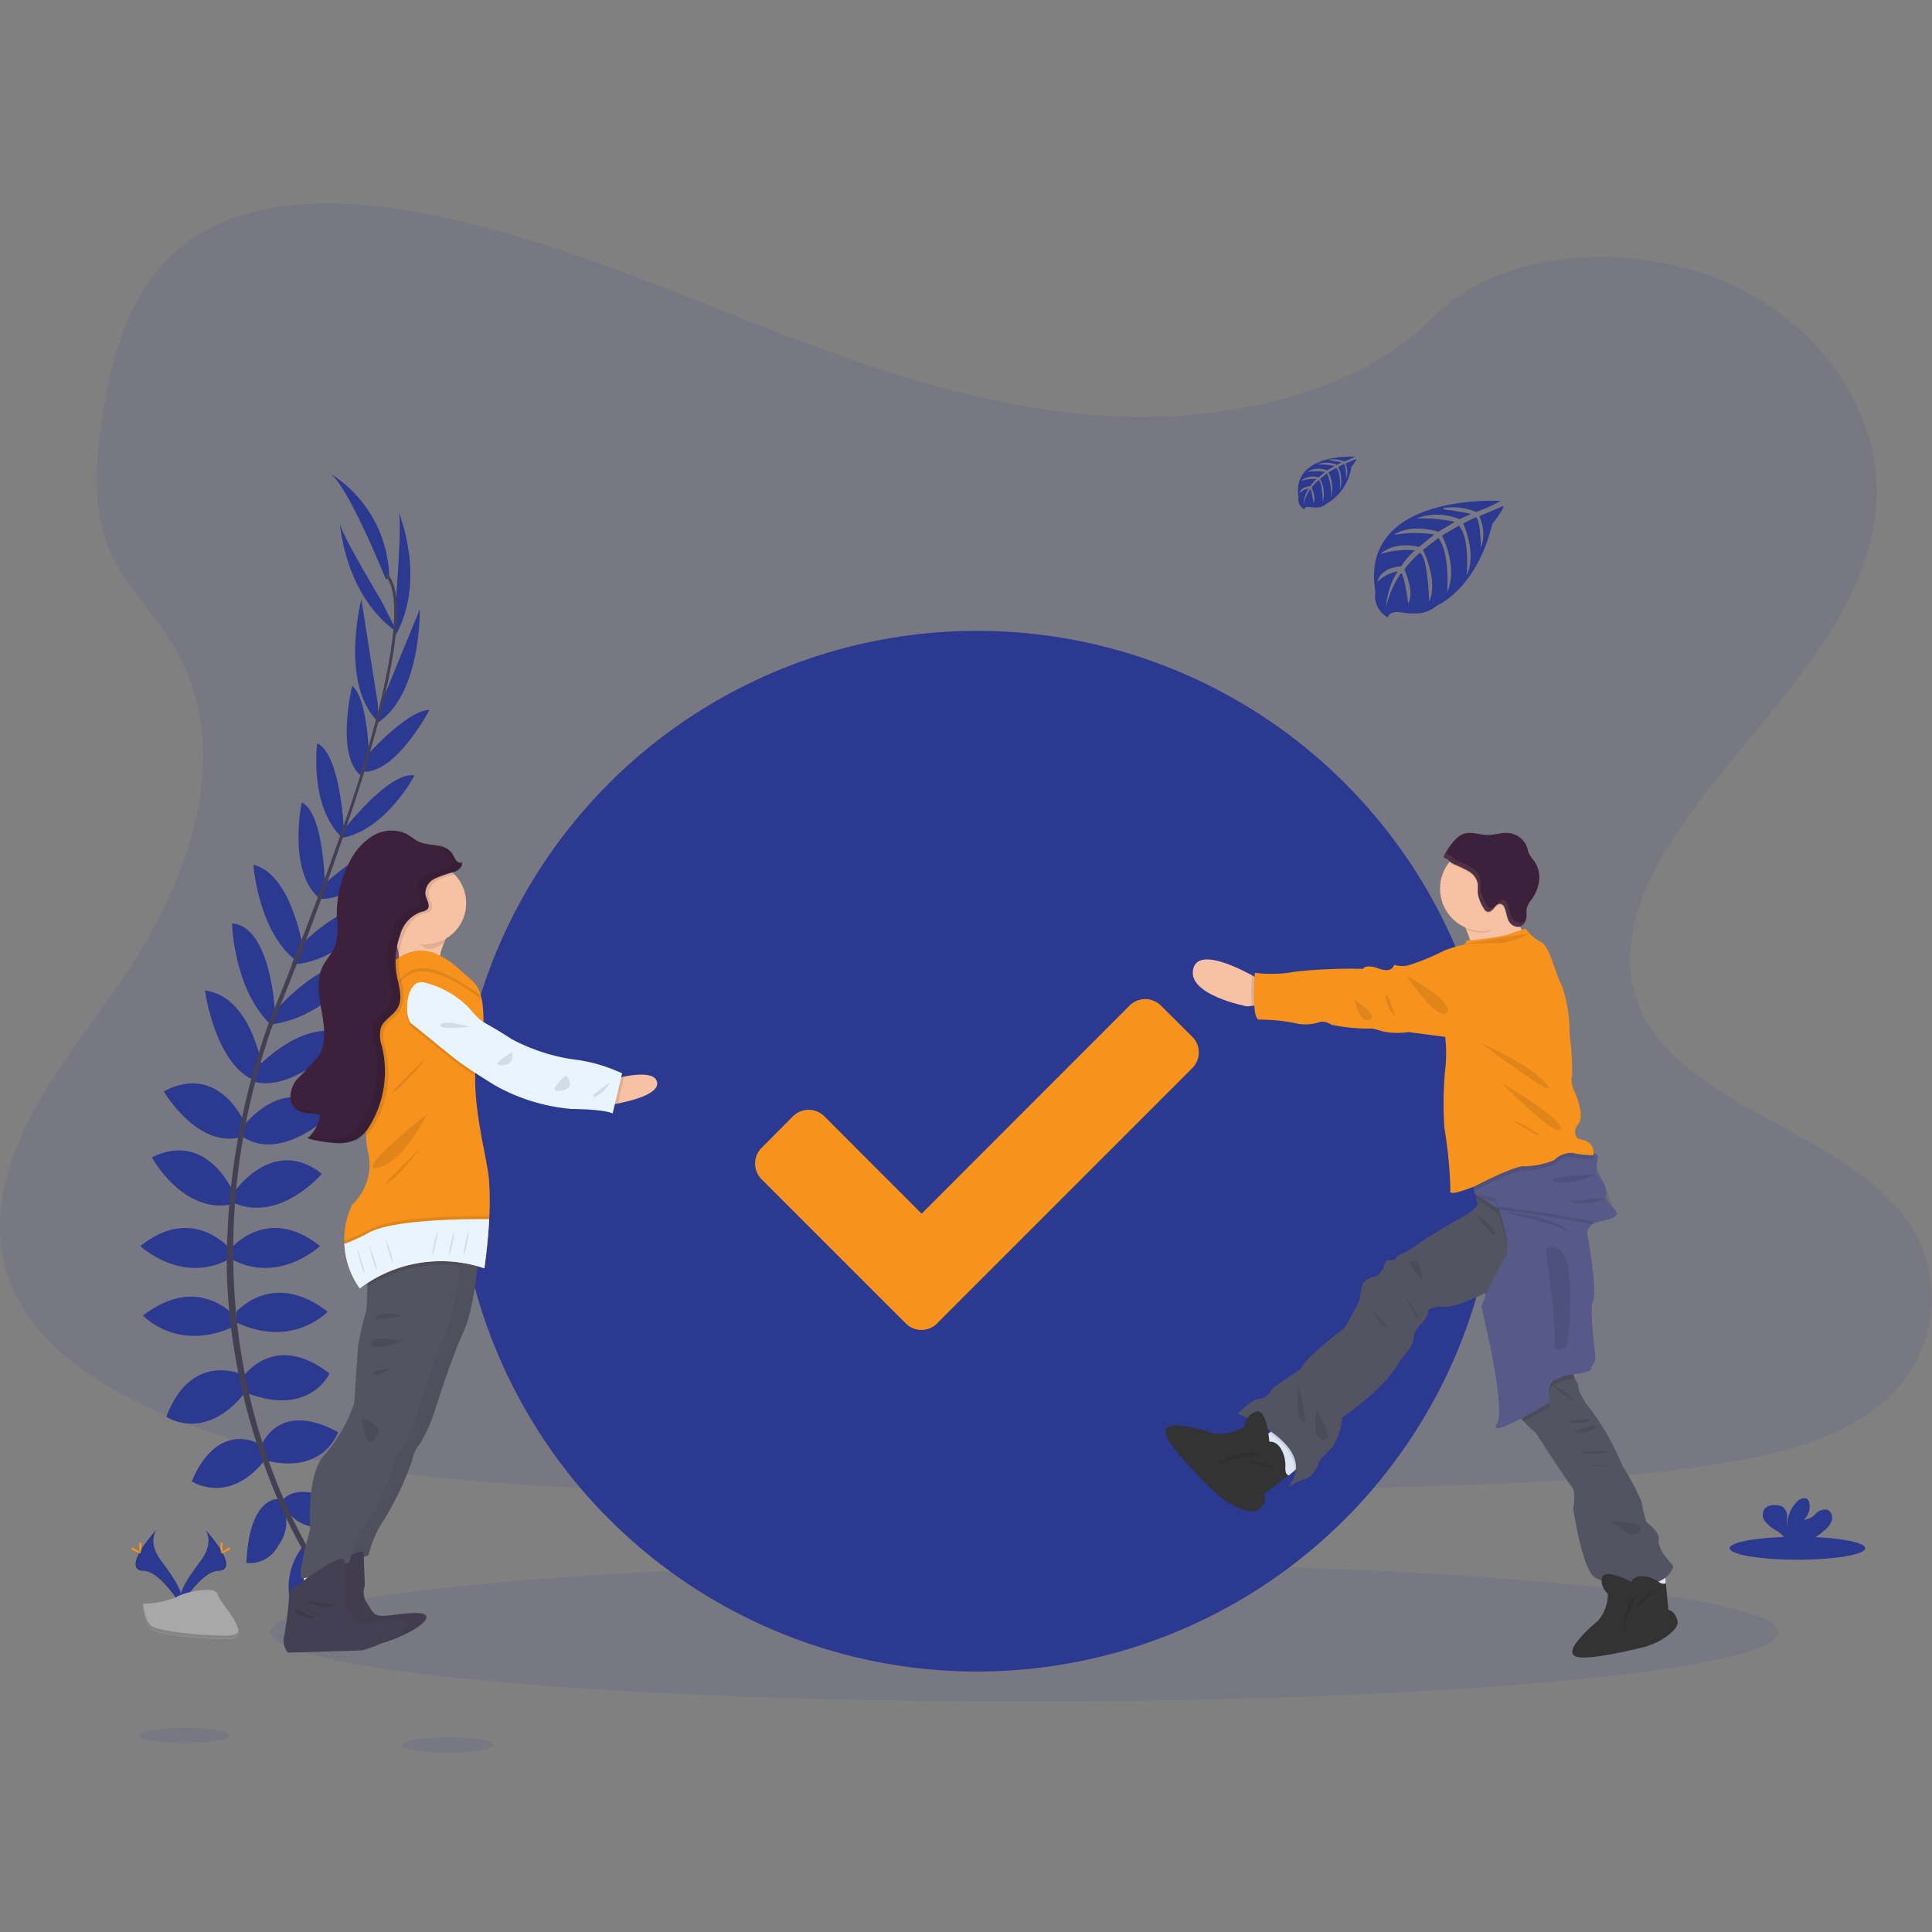<svg xmlns="http://www.w3.org/2000/svg" xmlns:xlink="http://www.w3.org/1999/xlink" viewBox="0 0 160 160">
  <rect x="0" y="0" width="160" height="160" fill="#808080" stroke="none"/>
  <defs>
    <style>
      .cls-1 {
        fill: #fff;
      }

      .cls-2 {
        clip-path: url(#clip-path);
      }

      .cls-3, .cls-4 {
        fill: #2b3991;
      }

      .cls-15, .cls-3, .cls-8 {
        opacity: 0.1;
      }

      .cls-5 {
        fill: #444053;
      }

      .cls-6 {
        fill: #f7c1a3;
      }

      .cls-7 {
        fill: #dce6f2;
      }

      .cls-9 {
        fill: #535461;
      }

      .cls-10 {
        fill: #575a89;
      }

      .cls-11 {
        fill: #f7931d;
      }

      .cls-12 {
        fill: #3d213c;
      }

      .cls-13, .cls-14 {
        fill: #333;
      }

      .cls-14, .cls-20 {
        opacity: 0.2;
      }

      .cls-16 {
        fill: #965d7b;
      }

      .cls-17 {
        fill: #e8f4ff;
      }

      .cls-18 {
        opacity: 0.05;
      }

      .cls-19 {
        fill: #a8a8a8;
      }
    </style>
    <clipPath id="clip-path">
      <rect id="Rectangle_2" data-name="Rectangle 2" class="cls-1" width="160" height="160" transform="translate(445 747)"/>
    </clipPath>
  </defs>
  <g id="img-secilmis-oteller" class="cls-2" transform="translate(-445 -747)">
    <g id="Homepage-Icons-17" transform="translate(444.783 749.383)">
      <g id="Layer_1" data-name="Layer 1" transform="translate(0 1)">
        <path id="Path_1990" data-name="Path 1990" class="cls-3" d="M93.186,31.123c-10.26-.358-20.031-3.668-29.36-7.29s-18.562-7.639-28.582-9.559c-6.442-1.235-13.8-1.408-18.994,2.048-5,3.325-6.609,9.054-7.476,14.376-.64,4-1.037,8.218.752,11.966,1.242,2.6,3.447,4.8,4.97,7.284C19.8,58.62,16.053,69.315,10.3,77.79,7.61,81.758,4.48,85.55,2.4,89.775s-3.04,9.076-1.223,13.39,6.1,7.489,10.763,9.745c9.46,4.589,20.6,5.9,31.481,6.647,24.063,1.645,48.257.931,72.384.218,8.932-.262,17.9-.531,26.684-1.92,4.877-.768,9.921-1.984,13.441-4.922a11.271,11.271,0,0,0,2.6-14.721c-5.04-7.834-19-9.783-22.543-18.2-1.946-4.637.051-9.8,2.88-14.081,6.061-9.22,16.219-17.307,16.754-27.843.368-7.236-4.516-14.485-12.068-17.922-7.911-3.591-18.882-3.139-24.726,2.8C112.811,29.081,102.243,31.437,93.186,31.123Z"/>
        <path id="Path_1991" data-name="Path 1991" class="cls-4" d="M25.6,124.748a5.489,5.489,0,0,1,4.695,1.6s-1.28,1.014-4.068-.39Z"/>
        <path id="Path_1992" data-name="Path 1992" class="cls-4" d="M25.282,124.7a5.5,5.5,0,0,0-.96,4.864s1.527-.608,1.693-3.719Z"/>
        <path id="Path_1993" data-name="Path 1993" class="cls-4" d="M23.593,120.914s1.175-2.151,5.866.861a2.652,2.652,0,0,1-2.7,1.328A3.2,3.2,0,0,1,23.593,120.914Z"/>
        <path id="Path_1994" data-name="Path 1994" class="cls-4" d="M23.289,120.76s-2.432-.282-2.669,5.293a2.639,2.639,0,0,0,2.64-1.443A3.165,3.165,0,0,0,23.289,120.76Z"/>
        <path id="Path_1995" data-name="Path 1995" class="cls-4" d="M21.877,116.315s1.37-3.8,6.337-1.095c0,0-1.136,3.479-5.828,2.384Z"/>
        <path id="Path_1996" data-name="Path 1996" class="cls-4" d="M20.341,110.641s2.583-3.84,7.159-.278c0,0-1.6,3.6-6.769,1.642Z"/>
        <path id="Path_1997" data-name="Path 1997" class="cls-4" d="M19.8,105.245s3.015-3.52,7.55,0c0,0-2.855,3.088-7.543.9Z"/>
        <path id="Path_1998" data-name="Path 1998" class="cls-4" d="M19.33,100.009s3.05-3.677,7.393-.2c0,0-3.444,3.245-7.393,1.056Z"/>
        <path id="Path_1999" data-name="Path 1999" class="cls-4" d="M19.6,95.35s3.2-4.733,7.277-1.527c0,0-3.444,4.068-7.277,2.426Z"/>
        <path id="Path_2000" data-name="Path 2000" class="cls-4" d="M20.341,89.928s3.405-4.695,7.361-1.1c0,0-4.029,4.068-7.361,1.959Z"/>
        <path id="Path_2001" data-name="Path 2001" class="cls-4" d="M21.48,85.051s4.029-4.4,7.543-2.653c0,0-4.2,4.682-7.719,3.824Z"/>
        <path id="Path_2002" data-name="Path 2002" class="cls-4" d="M22.889,80.452s4.653-5.4,7.361-3.6c0,0-3.428,4.189-7.681,4.608Z"/>
        <path id="Path_2003" data-name="Path 2003" class="cls-4" d="M24.921,75.1s4.071-4.41,7.041-3.309c0,0-3.479,4.58-7.588,4.695Z"/>
        <path id="Path_2004" data-name="Path 2004" class="cls-4" d="M26.767,70.106s4.48-4.224,6.452-3.482c0,0-3.245,4.692-6.647,4.42Z"/>
        <path id="Path_2005" data-name="Path 2005" class="cls-4" d="M28.559,65.491s3.872-5.047,5.985-4.656c0,0-2.346,4.5-5.985,5.168Z"/>
        <path id="Path_2006" data-name="Path 2006" class="cls-4" d="M30.512,59.27s3.424-3.869,5.271-3.86c0,0-2.7,5.165-5.412,5.12Z"/>
        <path id="Path_2007" data-name="Path 2007" class="cls-4" d="M31.683,55.125l3.3-8.055s.166,7.284-3.725,9.553Z"/>
        <path id="Path_2008" data-name="Path 2008" class="cls-4" d="M33.011,46.238s.547-6.721.2-7.274c0,0,2.365,5.588-.218,10.241Z"/>
        <path id="Path_2009" data-name="Path 2009" class="cls-4" d="M21.736,116.222s-3.428-2.125-5.645,3.075c0,0,3.05,2.023,6.049-1.747Z"/>
        <path id="Path_2010" data-name="Path 2010" class="cls-4" d="M20.235,110.426s-4.205-1.92-6.244,3.52c0,0,3.248,2.24,6.628-2.138Z"/>
        <path id="Path_2011" data-name="Path 2011" class="cls-4" d="M19.6,105.568s-3.011-3.52-7.543,0c0,0,2.855,3.088,7.543.9Z"/>
        <path id="Path_2012" data-name="Path 2012" class="cls-4" d="M19.224,100.009s-3.05-3.68-7.383-.2c0,0,3.44,3.245,7.393,1.056Z"/>
        <path id="Path_2013" data-name="Path 2013" class="cls-4" d="M19.6,95.481s-2.141-5.306-6.8-3.021c0,0,2.515,4.7,6.6,3.9Z"/>
        <path id="Path_2014" data-name="Path 2014" class="cls-4" d="M20.62,89.884S18.495,84.491,13.777,87c0,0,2.88,4.941,6.634,3.725Z"/>
        <path id="Path_2015" data-name="Path 2015" class="cls-4" d="M21.935,85.08s-.838-5.914-4.743-6.442c0,0,.829,6.234,4.221,7.508Z"/>
        <path id="Path_2016" data-name="Path 2016" class="cls-4" d="M22.994,80.452s-.32-7.124-3.559-7.361c0,0,.109,5.409,3.2,8.382Z"/>
        <path id="Path_2017" data-name="Path 2017" class="cls-4" d="M25.257,74.887s-.96-5.924-4.052-6.65c0,0,.384,5.738,3.748,8.1Z"/>
        <path id="Path_2018" data-name="Path 2018" class="cls-4" d="M27.126,70.147s-.032-6.17-1.92-7.076c0,0-1.171,5.585,1.373,7.863Z"/>
        <path id="Path_2019" data-name="Path 2019" class="cls-4" d="M28.7,65.421s-.262-6.356-2.218-7.252c0,0-.669,5.031,1.92,7.681Z"/>
        <path id="Path_2020" data-name="Path 2020" class="cls-4" d="M30.784,59.782s0-5.168-1.4-6.381c0,0-1.386,5.661.678,7.418Z"/>
        <path id="Path_2021" data-name="Path 2021" class="cls-4" d="M31.5,54.869l-1.354-8.6S28.3,53.307,31.571,56.428Z"/>
        <path id="Path_2022" data-name="Path 2022" class="cls-4" d="M31.769,46.321s-3.482-5.783-3.408-6.426c0,0,.368,6.061,4.749,9.079Z"/>
        <path id="Path_2023" data-name="Path 2023" class="cls-4" d="M32.179,44.612s-3.287-8.212-4.772-8.878a10.406,10.406,0,0,1,5.044,8.641Z"/>
        <path id="Path_2024" data-name="Path 2024" class="cls-5" d="M30.355,60.578l-.224-.07c2.771-9.041,3.463-14.8,1.946-16.251l.163-.17C33.846,45.611,33.19,51.314,30.355,60.578Z"/>
        <path id="Path_2025" data-name="Path 2025" class="cls-5" d="M22.722,81.742l-.32-.118c.294-.829.611-1.667.96-2.5,2.88-7.21,5.357-13.921,6.938-19.074l.288-.138c-1.6,5.168-4,12.129-6.9,19.349C23.327,80.081,23.01,80.916,22.722,81.742Z"/>
        <path id="Path_2026" data-name="Path 2026" class="cls-5" d="M29.715,131.513a45.964,45.964,0,0,1-7.681-13.761A50.852,50.852,0,0,1,19,102a59.469,59.469,0,0,1,3.613-21.048l.262.32c-5.425,15.3-3.271,28.419-.41,36.317A45.218,45.218,0,0,0,30.054,131.2Z"/>
        <ellipse id="Ellipse_221" data-name="Ellipse 221" class="cls-3" cx="62.435" cy="5.745" rx="62.435" ry="5.745" transform="translate(22.642 126.044)"/>
        <circle id="Ellipse_222" data-name="Ellipse 222" class="cls-4" cx="43.092" cy="43.092" r="43.092" transform="translate(38.036 48.862)"/>
        <path id="Path_2027" data-name="Path 2027" class="cls-6" d="M105.443,79.755l-1.571.166-.374.042s-5.028-.938-4.455-3.136c.41-1.6,3.29-.288,4.855.557.6.32,1,.579,1,.579Z"/>
        <path id="Path_2028" data-name="Path 2028" class="cls-7" d="M109.143,116.923l-1.722,1.482-.445.381-1.034.314-2.56-2.263,1.9-1.517.058-.045,1.539-1.226Z"/>
        <path id="Path_2029" data-name="Path 2029" class="cls-7" d="M136.525,125.954l-2.432.115.669,2.973.912.32,2.538-.211-.067-1.709a1.546,1.546,0,0,0-1.6-1.482Z"/>
        <path id="Path_2030" data-name="Path 2030" class="cls-8" d="M105.267,115.233a14.3,14.3,0,0,0-1.8-1.034,1.28,1.28,0,0,1,.838-.7C104.858,113.387,105.139,114.452,105.267,115.233Z"/>
        <path id="Path_2031" data-name="Path 2031" class="cls-8" d="M107.418,118.411c.106-1.242-.938-2.327-2.077-3.13l1.536-1.226,2.263,2.88Z"/>
        <path id="Path_2032" data-name="Path 2032" class="cls-9" d="M138.791,126.351c-.714,2.355-5.623,1.648-6.6.81s-1.69-5.623-1.69-5.623.269-1.376-.138-1.837-2.963-4.426-2.963-4.426a.32.32,0,0,0-.042-.035,10.736,10.736,0,0,1-.96-.915c-.787-.864-.8-1.28-.8-1.28a18.588,18.588,0,0,0-1.242-3.84,18.129,18.129,0,0,1-1.088-4.909c-.032-.374-.045-.6-.045-.6s-2.407,1.219-3.434,1.143-1.3.32-1.3.32.077.394-.509,1.021a2.765,2.765,0,0,0-.64.877,2.41,2.41,0,0,1-.454,1.351c-.438.509-.691.854-.691.854-1.4,2.535-4.823,4.727-4.823,4.727a5.028,5.028,0,0,1-.8,2.461l-1.046,1.075s-.429,1.309-1.117,1.527a9.315,9.315,0,0,0-1.536.717c2.829-3.4-4.16-6.081-4.16-6.081s1.171-1.216,1.85-1.248,1.066-.89,1.066-.89l2.327-1.571c.342-.944,3.629-3.405,3.629-3.405l1.207-2.205a12.6,12.6,0,0,1,.246-1.338c.154-.573,1.226-.742,1.226-.742a2.576,2.576,0,0,0,.544-.733c.086-.285.2-.573.2-.573s.762.093.826-.176.912-.541.912-.541a45.157,45.157,0,0,1,4.7-2.915s1.306-.765,1.13-1.178a2.243,2.243,0,0,1-.09-.259v-.022a.926.926,0,0,0-.045-.166c-.166-.64-.349-1.619-.349-1.619s6.356-3.693,8.439-2.755a2.423,2.423,0,0,1,1.152,1.837,14.387,14.387,0,0,1-.067,4.74,13.405,13.405,0,0,1-.381,1.77,19.058,19.058,0,0,0-.592,3.962s-.067,4.509-.227,5.617a2.739,2.739,0,0,0,.237,1.514,2.632,2.632,0,0,0,.269.47s-.115.762,1.1,2.157a23.085,23.085,0,0,1,2.589,4.65,19.759,19.759,0,0,1,1.562,2.947,9.8,9.8,0,0,0,.406,1.674s1.143.778,1.008,1.5,1.2,2.093,1.2,2.093S138.711,126.245,138.791,126.351Z"/>
        <path id="Path_2033" data-name="Path 2033" class="cls-8" d="M122.543,97.315s1.37.659,1.479,1.443S122.543,97.315,122.543,97.315Z"/>
        <path id="Path_2034" data-name="Path 2034" class="cls-8" d="M117.31,101.83l.749.874-.39-1.591-.822-.051Z"/>
        <path id="Path_2035" data-name="Path 2035" class="cls-8" d="M116.443,103.69c.08.064,1,2.115,1.245,2.138S116.443,103.69,116.443,103.69Z"/>
        <path id="Path_2036" data-name="Path 2036" class="cls-8" d="M131.6,97.929a13.759,13.759,0,0,1-.381,1.767,18.972,18.972,0,0,0-.6,3.965s-.064,4.506-.224,5.617a2.727,2.727,0,0,0,.237,1.511,4.225,4.225,0,0,0-1.728.506c-.749.483-.32,1.808-.32,1.808s-1.078.64-2.183,1.232c-.784-.861-.8-1.28-.8-1.28a18.523,18.523,0,0,0-1.242-3.84,18.259,18.259,0,0,1-1.085-4.909,21.761,21.761,0,0,1,1.575-3.133c.493-.688-.1-2.771-.506-3.994l-.112-.077h0l-1.338-.925h0l-.413-.278-.214-.141.163-.045,9.246-2.535A14.831,14.831,0,0,1,131.6,97.929Z"/>
        <path id="Path_2037" data-name="Path 2037" class="cls-10" d="M122.251,95.388l.64.419h0l1.347.906h0l.115.077c.41,1.219,1,3.3.506,3.994a30.473,30.473,0,0,0-1.968,4.026s2.1,8.43,1.28,9.761,4.439-1.843,4.439-1.843-.432-1.325.32-1.808a4.762,4.762,0,0,1,2-.528s.989-.17,1.034-.374a1.3,1.3,0,0,1,.339-.611c.186-.2-.538-4.084-.154-5.088s-.5-5.607-.5-5.607a1.014,1.014,0,0,1,.442-.7,1.238,1.238,0,0,1,.358-.173l.08-.022.141-.035h0c.6-.15,1.255-.282,1.4-.56l-.141-.211-.736-1.139h0a.9.9,0,0,1,.022-.32v-.067h0c.109-.723-.726-1.6-.726-1.6a4.578,4.578,0,0,1-.064-.64h0a1.562,1.562,0,0,1,.09-.64Z"/>
        <path id="Path_2038" data-name="Path 2038" class="cls-8" d="M124.613,96.995c-.07-.016,4.509.147,5.924,1.955C130.537,98.953,130.572,98.3,124.613,96.995Z"/>
        <path id="Path_2039" data-name="Path 2039" class="cls-8" d="M128.223,100.009s.915,6.564.71,7.71,1.066.406,1.066.406S131.292,98.595,128.223,100.009Z"/>
        <path id="Path_2040" data-name="Path 2040" class="cls-8" d="M134.064,97.215a.643.643,0,0,0-.032-.067c-.32-.515-.96-.624-.838-1.28h0a.423.423,0,0,1,.016-.083.96.96,0,0,0,.016-.32h0a2.921,2.921,0,0,0-.733-1.357,4.212,4.212,0,0,1-.061-.874m0,0a1.216,1.216,0,0,1,.1-.438.2.2,0,0,0,0-.214c-.17-.291-.925-.477-.925-.477l-5.12.81c-.6.208-1.181.419-1.709.624-1.578.6-2.7,1.1-2.7,1.1l.038.147c.032.141.09.358.157.608.022.086.445-.016.47.077l.157.342,1.13.32s.093.23.221.6a.319.319,0,0,0,.022.064h.093c2.135.262,5.095.682,7.722,1.213Z"/>
        <path id="Path_2041" data-name="Path 2041" class="cls-10" d="M132.518,97.811l-.08.022c-2.752-.576-5.937-1.024-8.174-1.3h0c-.141-.4-.24-.656-.24-.656l-1.687-.467-.045-.163c-.08-.291-.147-.557-.186-.71l-.038-.15s1.117-.5,2.7-1.1c.528-.2,1.107-.419,1.712-.621l5.12-.813a4.064,4.064,0,0,1,.544.192c.262.122.5.294.39.5a2.764,2.764,0,0,0-.035,1.315s.89.938.714,1.677.5.832.826,1.37S133.344,97.609,132.518,97.811Z"/>
        <path id="Path_2042" data-name="Path 2042" class="cls-6" d="M127.817,75.674s-6.721.541-5.946-.067c.384-.3.118-1.2-.243-2.029a15.169,15.169,0,0,0-.816-1.568s5.1-1.475,4.557-.64c-.16.25-.016.723.278,1.28a20.565,20.565,0,0,0,2.17,3.024Z"/>
        <path id="Path_2043" data-name="Path 2043" class="cls-8" d="M125.644,72.647c-.138.166-.5-.032-.675.106-.611.477-1.191,1.111-2.023,1.1a3.52,3.52,0,0,1-1.319-.278,14.805,14.805,0,0,0-.816-1.565s5.1-1.475,4.557-.64C125.208,71.626,125.352,72.1,125.644,72.647Z"/>
        <path id="Path_2044" data-name="Path 2044" class="cls-6" d="M126.517,70.256a3.52,3.52,0,1,1-3.469-3.568h0a3.52,3.52,0,0,1,3.469,3.546Z"/>
        <path id="Path_2045" data-name="Path 2045" class="cls-8" d="M132.2,92.639a7.111,7.111,0,0,1-1.645-.173,1.911,1.911,0,0,0-1.6.573,7.238,7.238,0,0,1-2.439.522c-.762-.118-4.1,1.629-4.1,1.629l-.141.054c-.08-.294-.147-.56-.186-.714l-.038-.15s1.117-.5,2.7-1.1c.525-.2,1.1-.419,1.709-.64l5.12-.81a3.229,3.229,0,0,1,.544.192A1.133,1.133,0,0,1,132.2,92.639Z"/>
        <path id="Path_2046" data-name="Path 2046" class="cls-8" d="M105.443,79.755l-1.571.166a19.291,19.291,0,0,1,.026-2.544c.6.32,1,.579,1,.579Z"/>
        <path id="Path_2047" data-name="Path 2047" class="cls-11" d="M126.572,73.514s-.992.32-1.552.534a27.921,27.921,0,0,1-3.36.467.378.378,0,0,1-.368.371,11.132,11.132,0,0,0-1.469.451,18.341,18.341,0,0,1-2.691,1.133,2.179,2.179,0,0,1-1.463.042s-.112.739-1.258.32-1.3.022-1.3.022a43.119,43.119,0,0,0-5.588.227,11,11,0,0,1-3.38.1s-.32,3.706.32,3.876a14.45,14.45,0,0,1,3.123.32,3.725,3.725,0,0,0,2-.141,1.319,1.319,0,0,1,.88.24,14.407,14.407,0,0,0,3.415.32s.2.045.941.262a6.238,6.238,0,0,0,2.039.029l3.04.4a11.72,11.72,0,0,1-.022,2.922,30.054,30.054,0,0,0-.045,4.612,36.412,36.412,0,0,1,.5,5.216c-.2.554,2.064-.4,2.064-.4s3.341-1.763,4.1-1.629a6.893,6.893,0,0,0,2.439-.518,1.893,1.893,0,0,1,1.6-.576,7.082,7.082,0,0,0,1.642.17s.243-1.171-1.235-1.338c0,0-.64-.442-.022-1.235s-.368-2.816-.368-2.816-.32-.829-.15-1.175a20.347,20.347,0,0,0-.2-3.4,12.229,12.229,0,0,0-.621-4.026c-.621-1.2-1.043-3.351-1.757-3.668a3.805,3.805,0,0,1-1.261-1.1Z"/>
        <path id="Path_2048" data-name="Path 2048" class="cls-8" d="M122.834,82.968s4.356,1.936,5.527,3.5S122.834,82.968,122.834,82.968Z"/>
        <path id="Path_2049" data-name="Path 2049" class="cls-8" d="M124.556,86.29s5.264,3.063,4.906,3.84S124.556,86.29,124.556,86.29Z"/>
        <path id="Path_2050" data-name="Path 2050" class="cls-8" d="M125.417,89.368a9.535,9.535,0,0,1,2.24,1.207C128,91.01,125.417,89.368,125.417,89.368Z"/>
        <path id="Path_2051" data-name="Path 2051" class="cls-8" d="M116.7,77.428s4.026,2.157,3.335,3.034S116.7,77.428,116.7,77.428Z"/>
        <path id="Path_2052" data-name="Path 2052" class="cls-8" d="M115.089,78.948a16.419,16.419,0,0,1,.675,1.8C115.78,81.012,114.551,79.166,115.089,78.948Z"/>
        <path id="Path_2053" data-name="Path 2053" class="cls-8" d="M112.391,79.367c0,.083,2.1,1.367,1.232,1.706S112.391,79.367,112.391,79.367Z"/>
        <path id="Path_2054" data-name="Path 2054" class="cls-8" d="M113.985,105.261a2.438,2.438,0,0,0,.96,1.248C115.627,106.871,113.985,105.261,113.985,105.261Z"/>
        <path id="Path_2055" data-name="Path 2055" class="cls-8" d="M107.7,111.37c0,.678-.125,2.839.429,3.072S107.7,111.37,107.7,111.37Z"/>
        <path id="Path_2056" data-name="Path 2056" class="cls-8" d="M109.236,113.291s1.28,2.141.829,2.5-.934-.518-.934-.518Z"/>
        <path id="Path_2057" data-name="Path 2057" class="cls-8" d="M131.772,117.931a7.1,7.1,0,0,0,1.562.125C134.182,118.027,131.772,117.931,131.772,117.931Z"/>
        <path id="Path_2058" data-name="Path 2058" class="cls-8" d="M131.11,116.891a4.994,4.994,0,0,0,2.119,0C133.788,116.6,131.11,116.891,131.11,116.891Z"/>
        <path id="Path_2059" data-name="Path 2059" class="cls-8" d="M130.5,115.233s1.562.128,1.879-.4S130.5,115.233,130.5,115.233Z"/>
        <path id="Path_2060" data-name="Path 2060" class="cls-8" d="M130.054,114.366s1.5.25,1.751-.1S130.054,114.366,130.054,114.366Z"/>
        <path id="Path_2061" data-name="Path 2061" class="cls-8" d="M128.594,111.217s1.616.762,1.792,1.2S128.594,111.217,128.594,111.217Z"/>
        <path id="Path_2062" data-name="Path 2062" class="cls-8" d="M126.517,70.256a3.52,3.52,0,0,1-1.354,2.711.414.414,0,0,1-.026-.054c-.154-.32-.2-.7-.32-1.027a.5.5,0,0,0-.25-.285c-.224-.09-.451.118-.6.3s-.371.4-.6.32a.579.579,0,0,1-.278-.294,3.056,3.056,0,0,1-.49-1.341,5.791,5.791,0,0,0,0-.707,1.5,1.5,0,0,0-.723-.986,8.9,8.9,0,0,0-1.152-.56,1.6,1.6,0,0,1-.486-.32,3.52,3.52,0,0,1,6.285,2.24Z"/>
        <path id="Path_2063" data-name="Path 2063" class="cls-12" d="M119.794,67.507c-.083.2.24.182.381.349a1.574,1.574,0,0,0,.544.368,9.108,9.108,0,0,1,1.152.56,1.52,1.52,0,0,1,.723.989,6.456,6.456,0,0,1,0,.7,3.072,3.072,0,0,0,.49,1.341.579.579,0,0,0,.278.294c.227.083.448-.125.6-.32s.374-.39.6-.3a.493.493,0,0,1,.246.285c.141.32.182.7.32,1.027a.893.893,0,0,0,.851.576.739.739,0,0,0,.522-.384,1.312,1.312,0,0,0,.141-.64,2.515,2.515,0,0,1,.016-.515,2.019,2.019,0,0,1,.406-.733,3.4,3.4,0,0,0,.618-1.559,2.388,2.388,0,0,0-.394-1.6,3.411,3.411,0,0,1-.477-.7c-.045-.118-.067-.246-.1-.368a1.824,1.824,0,0,0-1.546-1.274c-.582-.054-1.162.17-1.747.163-.682,0-1.386-.32-2.019-.083a2.007,2.007,0,0,0-.746.56,5.546,5.546,0,0,0-.861,1.258"/>
        <path id="Path_2064" data-name="Path 2064" class="cls-13" d="M105.015,120.264l-.08.058s.3.522-.41,1.258c-.32.342-1.037.186-1.693-.074a6.436,6.436,0,0,1-2.1-1.386c-1.226-1.2-3.712-3.738-3.959-4.749-.141-.582.352-.746,1.05-.71a11.556,11.556,0,0,1,2.794.64,3.811,3.811,0,0,0,2.64-.538,2.278,2.278,0,0,1,.2-.557,1.28,1.28,0,0,1,.838-.7c.547-.109.826.96.96,1.731a.432.432,0,0,0,0,.093c.061.387.083.682.083.682.96-.067,1.379,1.338,1.328,2.058s.282.726.282.726Z"/>
        <path id="Path_2065" data-name="Path 2065" class="cls-14" d="M104.935,120.331s.3.518-.41,1.258c-.32.342-1.037.186-1.693-.077a6.378,6.378,0,0,1-2.1-1.383c-1.226-1.2-3.712-3.738-3.959-4.749-.141-.586.352-.746,1.05-.71a3.64,3.64,0,0,0,.579,1.824c.64.73,2.423,3.184,4.669,3.2a3.488,3.488,0,0,1,1.943.56Z"/>
        <path id="Path_2066" data-name="Path 2066" class="cls-8" d="M100.873,118s2.163-1.655,3.984-.909A9.168,9.168,0,0,0,100.873,118Z"/>
        <path id="Path_2067" data-name="Path 2067" class="cls-8" d="M103.328,117.6a24.253,24.253,0,0,0,2.48.656A6.543,6.543,0,0,0,103.328,117.6Z"/>
        <path id="Path_2068" data-name="Path 2068" class="cls-8" d="M133.558,122.571s2.483.051,2.56.614-.928.531-.928.531Z"/>
        <path id="Path_2069" data-name="Path 2069" class="cls-13" d="M138.378,129.862v.086s.534.019.755.9c.1.419-.349.877-.854,1.258a5.735,5.735,0,0,1-2.035.941c-1.491.362-4.583,1.056-5.463.771-.509-.166-.4-.618-.045-1.133a10.3,10.3,0,0,1,1.8-1.815,3.422,3.422,0,0,0,.838-2.256s-.73-.666-.464-1.389,2.4.378,2.4.378c.4-.765,1.661-.419,2.183-.038s.682.131.682.131Z"/>
        <path id="Path_2070" data-name="Path 2070" class="cls-14" d="M138.387,129.948s.534.019.755.9c.1.419-.349.877-.854,1.258a5.735,5.735,0,0,1-2.035.941c-1.491.362-4.583,1.056-5.463.771-.509-.166-.4-.618-.045-1.133a3.268,3.268,0,0,0,1.658.419c.848-.141,3.556-.339,4.634-2.026a3.1,3.1,0,0,1,1.341-1.21Z"/>
        <path id="Path_2071" data-name="Path 2071" class="cls-8" d="M134.713,131.939s-.237-2.419,1.187-3.45A8.253,8.253,0,0,0,134.713,131.939Z"/>
        <path id="Path_2072" data-name="Path 2072" class="cls-8" d="M135.568,129.891a18.414,18.414,0,0,0,1.664-1.575C137.43,128,135.613,129.548,135.568,129.891Z"/>
        <path id="Path_2073" data-name="Path 2073" class="cls-8" d="M132.329,93.874a5.494,5.494,0,0,1-3.261.592C127.7,94.079,132.329,93.874,132.329,93.874Z"/>
        <path id="Path_2074" data-name="Path 2074" class="cls-8" d="M133,95.839s-.3.531-2.147.4S133,95.839,133,95.839Z"/>
        <g id="Group_226" data-name="Group 226" class="cls-15">
          <path id="Path_2075" data-name="Path 2075" d="M126.994,71.235l.077-.109c.058-.083.112-.17.163-.256a2.758,2.758,0,0,0-.24.365Z"/>
          <path id="Path_2076" data-name="Path 2076" class="cls-6" d="M126.21,73.05a.9.9,0,0,1-.851-.576c-.154-.32-.192-.7-.32-1.027a.493.493,0,0,0-.246-.285c-.227-.086-.451.122-.6.32s-.371.394-.6.32a.563.563,0,0,1-.282-.294,3.06,3.06,0,0,1-.49-1.338,6.517,6.517,0,0,0,0-.707,1.511,1.511,0,0,0-.723-.989,9.106,9.106,0,0,0-1.152-.557,1.542,1.542,0,0,1-.541-.371c-.141-.166-.467-.147-.381-.346.064-.128.141-.253.208-.378a5.761,5.761,0,0,0-.445.7c-.086.2.237.179.378.349a1.575,1.575,0,0,0,.544.368,9.547,9.547,0,0,1,1.152.557,1.507,1.507,0,0,1,.71.966,5.792,5.792,0,0,1,0,.707,3.072,3.072,0,0,0,.49,1.341.579.579,0,0,0,.278.294c.23.08.448-.128.6-.32s.378-.39.6-.32a.493.493,0,0,1,.246.285c.138.32.182.7.336,1.027a.9.9,0,0,0,.851.576.739.739,0,0,0,.522-.384,1.128,1.128,0,0,0,.058-.128A.7.7,0,0,1,126.21,73.05Z"/>
        </g>
        <path id="Path_2077" data-name="Path 2077" class="cls-8" d="M121.573,74.781s1.6-.08,2.679-.045a6.8,6.8,0,0,0,2.653-.826"/>
        <rect id="Rectangle_474" data-name="Rectangle 474" class="cls-16" width="2.49" height="3.888" transform="translate(31.657 73.392)"/>
        <rect id="Rectangle_475" data-name="Rectangle 475" class="cls-8" width="2.49" height="3.888" transform="translate(31.657 73.392)"/>
        <rect id="Rectangle_476" data-name="Rectangle 476" class="cls-17" width="2.266" height="3.05" transform="translate(25.372 125.522)"/>
        <path id="Path_2078" data-name="Path 2078" class="cls-6" d="M31.936,73.45a3.176,3.176,0,0,1,1.325,2.487,3.249,3.249,0,0,1-.531,1.248l.554-.058c.285-.038.659-.086,1.053-.147.32-.048.672-.106,1-.166.89-.163,1.6-.362,1.418-.541a.557.557,0,0,1-.1-.474,4.448,4.448,0,0,1,.32-1.05c.042-.112.09-.221.138-.32.2-.47.4-.838.4-.838s-1.9-.141-3.492-.2c-.544-.022-1.053-.038-1.44-.042h-.15C31.949,73.328,31.718,73.37,31.936,73.45Z"/>
        <path id="Path_2079" data-name="Path 2079" class="cls-9" d="M39.921,99.619s-.278,5.063-1.319,7.3-2.391,6.573-2.391,6.573a13.393,13.393,0,0,1-1.2,2.672,2.779,2.779,0,0,0-.659,1.386,24.487,24.487,0,0,1-2.3,4.874,9.292,9.292,0,0,0-1.319,2.989s-3.584,1.507-3.962,1.319.723-4.052.723-4.052-.346-4.586,1.226-6.186a12.522,12.522,0,0,0,2.423-4.244s.25-4.09.32-4.749.691-2.957.691-2.957a12.837,12.837,0,0,0-.029-2.88C31.913,101.2,39.921,99.619,39.921,99.619Z"/>
        <path id="Path_2080" data-name="Path 2080" class="cls-18" d="M39.921,99.619s-.278,5.063-1.319,7.3-2.391,6.573-2.391,6.573a13.393,13.393,0,0,1-1.2,2.672,2.779,2.779,0,0,0-.659,1.386,24.487,24.487,0,0,1-2.3,4.874,9.292,9.292,0,0,0-1.319,2.989s-3.584,1.507-3.962,1.319.723-4.052.723-4.052-.346-4.586,1.226-6.186a12.522,12.522,0,0,0,2.423-4.244s.25-4.09.32-4.749.691-2.957.691-2.957a12.837,12.837,0,0,0-.029-2.88C31.913,101.2,39.921,99.619,39.921,99.619Z"/>
        <path id="Path_2081" data-name="Path 2081" class="cls-5" d="M30.329,125.221l.1,2.717a1.663,1.663,0,0,0,.109,1.338c.387.5.486,1.165,1.338,1.165s3.978-.662,3.629.221-3.287,2.013-3.77,2.042-6.081.189-6.081.189a1.586,1.586,0,0,1-.32-1.335,27.514,27.514,0,0,0,.442-3.792S30.14,124.453,30.329,125.221Z"/>
        <path id="Path_2082" data-name="Path 2082" class="cls-18" d="M30.355,125.2l.093,2.72a1.663,1.663,0,0,0,.109,1.338c.387.5.49,1.165,1.338,1.165s3.978-.662,3.632.218-3.287,2.013-3.773,2.045-6.081.189-6.081.189a1.613,1.613,0,0,1-.32-1.338,28.385,28.385,0,0,0,.435-3.789S30.166,124.424,30.355,125.2Z"/>
        <path id="Path_2083" data-name="Path 2083" class="cls-9" d="M25.183,127.317c.378.189,3.959-1.328,3.959-1.328A9.292,9.292,0,0,1,30.464,123a25.114,25.114,0,0,0,2.295-4.877,2.917,2.917,0,0,1,.659-1.383,13.391,13.391,0,0,0,1.2-2.675s1.351-4.34,2.391-6.57a22.8,22.8,0,0,0,1.229-6.1c.064-.72.09-1.194.09-1.194s-8.02,1.536-7.8,2.013a2.947,2.947,0,0,1,.106.96c0,.858-.074,1.939-.074,1.939a29.675,29.675,0,0,0-.691,2.957c-.051.662-.32,4.749-.32,4.749a12.552,12.552,0,0,1-2.423,4.244c-1.571,1.6-1.226,6.2-1.226,6.2S24.812,127.129,25.183,127.317Z"/>
        <path id="Path_2084" data-name="Path 2084" class="cls-8" d="M33.6,105.584s-1.635-.442-2.2.061S33.6,105.584,33.6,105.584Z"/>
        <path id="Path_2085" data-name="Path 2085" class="cls-8" d="M33.581,107.658s-2.579-.557-2.611.253S33.581,107.658,33.581,107.658Z"/>
        <path id="Path_2086" data-name="Path 2086" class="cls-8" d="M32.541,109.927s-.886.752-1.443.5S32.541,109.927,32.541,109.927Z"/>
        <path id="Path_2087" data-name="Path 2087" class="cls-8" d="M30.153,114.011s1.792.662,1.383,1.354-.723.787-.88.6A12.856,12.856,0,0,1,30.153,114.011Z"/>
        <path id="Path_2088" data-name="Path 2088" class="cls-5" d="M28.735,125.807l.1,2.72a1.656,1.656,0,0,0,.109,1.335c.387.5.49,1.165,1.338,1.165s3.978-.659,3.632.221-3.287,2.013-3.773,2.045-6.081.189-6.081.189a1.59,1.59,0,0,1-.32-1.338,27.531,27.531,0,0,0,.442-3.789S28.547,125.036,28.735,125.807Z"/>
        <path id="Path_2089" data-name="Path 2089" class="cls-8" d="M27.823,129.455s-.077.534-1.76.016S27.823,129.455,27.823,129.455Z"/>
        <path id="Path_2090" data-name="Path 2090" class="cls-8" d="M24.758,129.849s-.378.518.96.755S24.758,129.849,24.758,129.849Z"/>
        <path id="Path_2091" data-name="Path 2091" class="cls-8" d="M25.119,129.439s1.322,1.149,1.728,1.149"/>
        <path id="Path_2092" data-name="Path 2092" class="cls-8" d="M32.419,73.328c.586,1.059,1.655.877,3.005,1.779.461.32,1.082-.131,1.546-.371.243-.608.541-1.162.541-1.162S33.853,73.316,32.419,73.328Z"/>
        <path id="Path_2093" data-name="Path 2093" class="cls-6" d="M32,71.427a3.412,3.412,0,1,0,0-.032Z"/>
        <path id="Path_2094" data-name="Path 2094" class="cls-8" d="M30.531,102.218a3.1,3.1,0,0,1,.1.96,11.566,11.566,0,0,1,7.6-1.77c.064-.723.093-1.2.093-1.2S30.31,101.747,30.531,102.218Z"/>
        <path id="Path_2095" data-name="Path 2095" class="cls-11" d="M28.732,99.625a6.884,6.884,0,0,0,1.28,3.693,11.171,11.171,0,0,1,10.318-1.664s.288-1.9.4-4.071a23.974,23.974,0,0,0-.022-3.322c-.179-1.92-1.331-5.741-1.111-9.153.1-1.5.678-2.9.659-4.058,0-.4-.022-.771-.054-1.1a4.442,4.442,0,0,0-.17-.893c-.32-1.094-1.05-1.443-1.779-2.128a6.669,6.669,0,0,0-1.6-1.143,3.2,3.2,0,0,0-3.4.147,3.841,3.841,0,0,0-.538.458,4.974,4.974,0,0,0-.57.7c-.029.038-.058.083-.083.122a4.445,4.445,0,0,0-.413,1.194,46.758,46.758,0,0,0-.749,5.412,46.17,46.17,0,0,0-.368,6.884,7.533,7.533,0,0,0,.211,1.514,4.542,4.542,0,0,1-1.354,4.16,6.778,6.778,0,0,0-.659,3.248Z"/>
        <path id="Path_2096" data-name="Path 2096" class="cls-6" d="M50.594,88.143s.32-.048.8-.141c1.229-.243,3.424-.816,3.242-1.754-.157-.819-1.639-.685-2.714-.477a11.331,11.331,0,0,0-1.13.282Z"/>
        <path id="Path_2097" data-name="Path 2097" class="cls-8" d="M34.31,81.659c.659.506,2.295,1.888,3.552,2.88.707.547,1.7,1.2,2.423,1.661.1-1.5.166-2.935.147-4.087a18.256,18.256,0,0,1-1.4-1.789,7.822,7.822,0,0,0-3.68-2.077C33.779,77.886,33.651,81.153,34.31,81.659Z"/>
        <path id="Path_2098" data-name="Path 2098" class="cls-8" d="M50.594,88.143s.32-.048.8-.141l.528-2.24a11.633,11.633,0,0,0-1.13.278Z"/>
        <path id="Path_2099" data-name="Path 2099" class="cls-17" d="M35.35,77.982a7.771,7.771,0,0,1,3.68,2.074c1.322,1.539.838.838,3.556,2.611a15.557,15.557,0,0,0,5.546,1.741,13.022,13.022,0,0,1,3.1.877l.506.211-.784,3.338s-.5-.346-3.428-.378a15.682,15.682,0,0,1-6.26-1.92s-2.138-1.28-3.4-2.266-2.88-2.362-3.556-2.864S33.779,77.636,35.35,77.982Z"/>
        <path id="Path_2100" data-name="Path 2100" class="cls-8" d="M31.654,78.66c.458.278,1.014.163,1.677-.659,1.786-2.224,4.749,0,6.721,1.312-.32-1.094-1.053-1.447-1.779-2.128-2.109-1.984-4.48-2.24-6.113.16a1.369,1.369,0,0,0-.083.122A4.231,4.231,0,0,0,31.654,78.66Z"/>
        <path id="Path_2101" data-name="Path 2101" class="cls-11" d="M31.654,78.407c.458.282,1.014.166,1.677-.656l.051-.064a2.474,2.474,0,0,1,.96-.717,2.423,2.423,0,0,1,1-.166c1.575.051,3.373,1.36,4.708,2.24C39.729,77.95,39,77.6,38.269,76.916a6.669,6.669,0,0,0-1.6-1.143,3.2,3.2,0,0,0-3.4.147,3.841,3.841,0,0,0-.538.458,4.973,4.973,0,0,0-.57.7,1.369,1.369,0,0,0-.083.122A4.231,4.231,0,0,0,31.654,78.407Z"/>
        <path id="Path_2102" data-name="Path 2102" class="cls-8" d="M28.732,99.372a6.9,6.9,0,0,0,1.28,3.7A11.167,11.167,0,0,1,40.33,101.4s.288-1.9.4-4.068c-2.074-.019-7.982.029-9.963,1.117a13.059,13.059,0,0,1-2.035.922Z"/>
        <path id="Path_2103" data-name="Path 2103" class="cls-17" d="M28.732,99.625a6.884,6.884,0,0,0,1.28,3.693,11.171,11.171,0,0,1,10.318-1.664s.288-1.9.4-4.071c-2.074-.019-7.982.032-9.963,1.117a13.077,13.077,0,0,1-2.035.925Z"/>
        <path id="Path_2104" data-name="Path 2104" class="cls-8" d="M30.537,90.706a4.087,4.087,0,0,0,.506-.624,8.6,8.6,0,0,0,1.075-6.721,2.7,2.7,0,0,1-.08-1.523c.25-.666,1.03-1.014,1.386-1.635a3.625,3.625,0,0,0-.042-2.535.5.5,0,0,0-.019-.1c-.029-.157-.054-.32-.07-.47a6.541,6.541,0,0,1,.288-2.8l.048-.141a4.247,4.247,0,0,1,.387-.806,2.32,2.32,0,0,1,1.367-1.1,1.136,1.136,0,0,0,.47-.176c.352-.32-.051-.838-.131-1.28a1.351,1.351,0,0,1,.813-1.309,7.473,7.473,0,0,1,1.341-.467,3.431,3.431,0,0,0-5.3,4.308h-.154c-.47,0-.7.038-.483.122.6.23.755,1.92.787,2.941a4.973,4.973,0,0,0-.57.7l-.083.125a4.4,4.4,0,0,0-.422,1.2,46.647,46.647,0,0,0-.749,5.408A46.467,46.467,0,0,0,30.537,90.706Z"/>
        <path id="Path_2105" data-name="Path 2105" class="cls-12" d="M38.4,67.971c.256.3-.16.71-.541.848a10.817,10.817,0,0,0-1.6.55,1.355,1.355,0,0,0-.813,1.306c.083.454.483.979.131,1.28a1.085,1.085,0,0,1-.47.179,2.777,2.777,0,0,0-1.751,1.92,6.458,6.458,0,0,0-.266,3.405c.17.886.512,1.847.061,2.637-.355.621-1.139.96-1.389,1.635a2.73,2.73,0,0,0,.08,1.523,8.681,8.681,0,0,1-1.075,6.721,3.076,3.076,0,0,1-1.008,1,3.424,3.424,0,0,1-1.92.291,10.241,10.241,0,0,1-2.154-.378,3.223,3.223,0,0,0,1.043-1.92c-.64-.2-1.418-.074-1.962-.467-.758-.544-.554-1.722,0-2.451a25.49,25.49,0,0,0,1.869-2.042c1.28-2.186-.816-5.12.32-7.386.294-.586.79-1.069,1.027-1.674a5.834,5.834,0,0,0,.131-2.311,9.355,9.355,0,0,1,1.046-4.624,5.242,5.242,0,0,1,1.879-2.147,2.957,2.957,0,0,1,2.807-.2c.384.2.7.5,1.1.675.762.32,1.728.154,2.4.64s.365,1.1,1.207,1.117"/>
        <path id="Path_2106" data-name="Path 2106" class="cls-8" d="M34.97,91.769a16.3,16.3,0,0,1-2.458,2.7C31.033,95.535,34.97,91.769,34.97,91.769Z"/>
        <path id="Path_2107" data-name="Path 2107" class="cls-8" d="M35.623,88.821s-1.882,3.93-4.093,4.5S35.623,88.821,35.623,88.821Z"/>
        <path id="Path_2108" data-name="Path 2108" class="cls-8" d="M39.1,98.361a9.358,9.358,0,0,0-.5,2.138C38.74,100.665,39.1,98.361,39.1,98.361Z"/>
        <path id="Path_2109" data-name="Path 2109" class="cls-8" d="M37.888,98.444a9.358,9.358,0,0,0-.5,2.138C37.524,100.749,37.888,98.444,37.888,98.444Z"/>
        <path id="Path_2110" data-name="Path 2110" class="cls-8" d="M36.506,98.4A9.525,9.525,0,0,0,36,100.541C36.135,100.707,36.506,98.4,36.506,98.4Z"/>
        <path id="Path_2111" data-name="Path 2111" class="cls-8" d="M29.788,99.961a9.981,9.981,0,0,0,.6,2.115C30.576,102.163,29.788,99.961,29.788,99.961Z"/>
        <path id="Path_2112" data-name="Path 2112" class="cls-8" d="M32.134,99.081a10.174,10.174,0,0,0,.6,2.115C32.918,101.283,32.134,99.081,32.134,99.081Z"/>
        <path id="Path_2113" data-name="Path 2113" class="cls-8" d="M30.793,99.67a10.174,10.174,0,0,0,.6,2.115C31.577,101.872,30.793,99.67,30.793,99.67Z"/>
        <path id="Path_2114" data-name="Path 2114" class="cls-8" d="M42.67,83.749c-.106.019.32,1.024-.883,1.088S42.67,83.749,42.67,83.749Z"/>
        <path id="Path_2115" data-name="Path 2115" class="cls-8" d="M50.7,86.283a2.318,2.318,0,0,1-1.216,1.152C48.728,87.627,50.7,86.283,50.7,86.283Z"/>
        <path id="Path_2116" data-name="Path 2116" class="cls-8" d="M47.073,85.675s1,1.05-.4,1.28S47.073,85.675,47.073,85.675Z"/>
        <path id="Path_2117" data-name="Path 2117" class="cls-8" d="M39.082,81.649s-2.055-.64-2.375-.166S39.082,81.649,39.082,81.649Z"/>
        <path id="Path_2118" data-name="Path 2118" class="cls-8" d="M35.488,84.225a16.3,16.3,0,0,1-2.458,2.7C31.552,87.992,35.488,84.225,35.488,84.225Z"/>
        <g id="Group_227" data-name="Group 227" class="cls-15">
          <path id="Path_2119" data-name="Path 2119" d="M34.262,66.016a9.919,9.919,0,0,1-1-.618,2.282,2.282,0,0,1,.528.2c.3.157.563.378.854.547A2.375,2.375,0,0,1,34.262,66.016Z"/>
          <path id="Path_2120" data-name="Path 2120" d="M38.5,68.022h-.09a.336.336,0,0,0-.064-.109Z"/>
          <path id="Path_2121" data-name="Path 2121" d="M26.041,88.648a.643.643,0,0,1-.029.131,2.707,2.707,0,0,1-1.3-.339,13.172,13.172,0,0,1,1.328.208Z"/>
          <path id="Path_2122" data-name="Path 2122" d="M27.171,90.949a3.4,3.4,0,0,0,1.92-.294,3.066,3.066,0,0,0,.992-1.011,8.577,8.577,0,0,0,1.075-6.7,2.731,2.731,0,0,1-.08-1.523c.25-.669,1.034-1.018,1.389-1.635.451-.79.106-1.751-.064-2.637a6.493,6.493,0,0,1,.266-3.405,2.852,2.852,0,0,1,1.754-1.92,1.079,1.079,0,0,0,.47-.176c.352-.32-.048-.838-.131-1.28a1.344,1.344,0,0,1,.813-1.306,11.579,11.579,0,0,1,1.6-.55c.339-.122.7-.458.6-.742h.09l-.15-.112a.3.3,0,0,1,.061.106c-.726-.061-.467-.64-1.117-1.117L36.6,66.6a1.92,1.92,0,0,1,.7.294c.64.464.39,1.05,1.117,1.117.1.278-.269.621-.6.742a10.766,10.766,0,0,0-1.6.547,1.354,1.354,0,0,0-.813,1.309c.083.451.483.976.131,1.28a1.133,1.133,0,0,1-.474.176,2.8,2.8,0,0,0-1.751,1.92A6.516,6.516,0,0,0,33.04,77.4c.17.883.512,1.847.061,2.634-.355.621-1.136.96-1.386,1.635a2.7,2.7,0,0,0,.08,1.523,8.645,8.645,0,0,1-1.075,6.7,3.1,3.1,0,0,1-1.014,1.014,3.459,3.459,0,0,1-1.92.294,10.241,10.241,0,0,1-2.173-.4l.074-.07a10.258,10.258,0,0,0,1.485.214Z"/>
        </g>
        <path id="Path_2123" data-name="Path 2123" class="cls-4" d="M124.492,38.1s-11.758-.707-10.372,7.534a2,2,0,0,0,1.043,2.115s.022-.608,1.207-.4a5.338,5.338,0,0,0,1.28.061,2.647,2.647,0,0,0,1.565-.64h0S122.52,45.4,123.8,40c0,0,.96-1.178.915-1.482l-1.984.848a3.532,3.532,0,0,1,.138,2.621s-.064-2.56-.445-2.515c-.077,0-1.034.5-1.034.5s1.168,2.5.282,4.308c0,0,.32-3.072-.64-4.128l-1.4.819s1.367,2.579.442,4.679c0,0,.237-3.223-.733-4.48l-1.28.986s1.3,2.56.512,4.288c0,0-.1-3.754-.774-4.039a7.926,7.926,0,0,0-1.28,1.379s.877,1.843.32,2.816c0,0-.32-2.5-.608-2.512a8.241,8.241,0,0,0-1.216,2.791,6.039,6.039,0,0,1,.96-2.951,3.3,3.3,0,0,0-1.69.877s.173-1.171,1.955-1.28a7.594,7.594,0,0,1,1.155-1.335,7.41,7.41,0,0,0-2.861.32s.96-1.1,3.2-.6L119,40.881a10.306,10.306,0,0,0-3.338.035s1.143-.979,3.674-.266l1.36-.816a12.572,12.572,0,0,0-3.2-.278,4.872,4.872,0,0,1,3.584.058l.979-.438s-1.463-.288-1.891-.32-.454-.163-.454-.163a5.089,5.089,0,0,1,2.752.32A11.753,11.753,0,0,0,124.492,38.1Z"/>
        <path id="Path_2124" data-name="Path 2124" class="cls-4" d="M112.442,34.435s-5.306-.32-4.688,3.4a.912.912,0,0,0,.474.96s0-.278.544-.179a2.5,2.5,0,0,0,.579.026,1.2,1.2,0,0,0,.7-.291h0a4.214,4.214,0,0,0,2.074-3.059s.432-.531.419-.669l-.9.384a1.6,1.6,0,0,1,.064,1.184s-.029-1.162-.2-1.133c-.038,0-.467.224-.467.224a2.658,2.658,0,0,1,.128,1.946s.154-1.389-.294-1.866l-.64.368a2.8,2.8,0,0,1,.2,2.115,4.022,4.022,0,0,0-.32-2.023l-.573.445a2.687,2.687,0,0,1,.224,1.92s-.045-1.7-.349-1.815a3.446,3.446,0,0,0-.576.621s.4.838.15,1.28c0,0-.15-1.13-.278-1.136a3.751,3.751,0,0,0-.544,1.264,2.72,2.72,0,0,1,.429-1.335,1.5,1.5,0,0,0-.765.4s.08-.531.89-.576a3.414,3.414,0,0,1,.522-.6,3.264,3.264,0,0,0-1.28.15,1.456,1.456,0,0,1,1.44-.282l.563-.461a5.259,5.259,0,0,0-1.507,0,1.835,1.835,0,0,1,1.661-.118l.614-.371a5.7,5.7,0,0,0-1.44-.125,2.112,2.112,0,0,1,1.619.029l.438-.2s-.659-.131-.854-.15-.2-.074-.2-.074a2.259,2.259,0,0,1,1.242.141A5.214,5.214,0,0,0,112.442,34.435Z"/>
        <ellipse id="Ellipse_223" data-name="Ellipse 223" class="cls-3" cx="3.76" cy="0.637" rx="3.76" ry="0.637" transform="translate(11.71 139.699)"/>
        <ellipse id="Ellipse_224" data-name="Ellipse 224" class="cls-3" cx="3.76" cy="0.637" rx="3.76" ry="0.637" transform="translate(33.549 140.496)"/>
        <ellipse id="Ellipse_225" data-name="Ellipse 225" class="cls-4" cx="5.617" cy="0.95" rx="5.617" ry="0.95" transform="translate(143.457 123.884)"/>
        <path id="Path_2125" data-name="Path 2125" class="cls-4" d="M151.393,123.282a1.632,1.632,0,0,0,.538-.806.723.723,0,0,0-.374-.826,1.05,1.05,0,0,0-.989.349,1.319,1.319,0,0,1-.96.464,1.469,1.469,0,0,0,.454-1.37.583.583,0,0,0-.128-.282c-.189-.2-.538-.115-.765.045a2.847,2.847,0,0,0-.931,2.384,4.523,4.523,0,0,1-.016-.96,1.011,1.011,0,0,0-.368-.87,1.123,1.123,0,0,0-.557-.138,1.158,1.158,0,0,0-.915.259.9.9,0,0,0,.035,1.117,3.61,3.61,0,0,0,.96.758,2.125,2.125,0,0,1,.675.64.461.461,0,0,1,.048.115h2.048A5.591,5.591,0,0,0,151.393,123.282Z"/>
        <path id="Path_2126" data-name="Path 2126" class="cls-4" d="M17.227,123.311s.765,1-.355,2.512-2.045,2.794-1.677,3.738c0,0,1.693-2.813,3.075-2.851S18.741,125,17.227,123.311Z"/>
        <path id="Path_2127" data-name="Path 2127" class="cls-8" d="M17.227,123.311a1.251,1.251,0,0,1,.157.32c1.341,1.578,2.058,3.05.768,3.088-1.2.035-2.65,2.186-2.992,2.73a.414.414,0,0,0,.038.122c.013.038,1.693-2.813,3.075-2.851S18.741,125,17.227,123.311Z"/>
        <path id="Path_2128" data-name="Path 2128" class="cls-11" d="M18.651,124.594c0,.352-.038.64-.086.64s-.09-.282-.09-.64.051-.186.1-.186S18.651,124.232,18.651,124.594Z"/>
        <path id="Path_2129" data-name="Path 2129" class="cls-11" d="M19.141,125.013c-.32.166-.579.269-.6.227s.211-.214.522-.384.189-.045.211,0S19.451,124.84,19.141,125.013Z"/>
        <path id="Path_2130" data-name="Path 2130" class="cls-4" d="M13.172,123.311s-.768,1,.355,2.512,2.045,2.794,1.677,3.738c0,0-1.693-2.813-3.075-2.851S11.659,125,13.172,123.311Z"/>
        <path id="Path_2131" data-name="Path 2131" class="cls-8" d="M13.172,123.311a1.251,1.251,0,0,0-.157.32c-1.344,1.578-2.058,3.05-.768,3.088,1.2.035,2.653,2.186,2.992,2.73a.547.547,0,0,1-.042.122s-1.69-2.813-3.072-2.851S11.659,125,13.172,123.311Z"/>
        <path id="Path_2132" data-name="Path 2132" class="cls-11" d="M11.745,124.594c0,.352.042.64.09.64s.09-.282.09-.64-.051-.186-.1-.186S11.745,124.232,11.745,124.594Z"/>
        <path id="Path_2133" data-name="Path 2133" class="cls-11" d="M11.262,125.013c.32.166.579.269.6.227s-.211-.214-.522-.384-.186-.045-.211,0S10.948,124.84,11.262,125.013Z"/>
        <path id="Path_2134" data-name="Path 2134" class="cls-19" d="M11.992,129.433a7.862,7.862,0,0,0,2.794-.525c.65-.461,3.3-1.011,3.456-.256s3.226,3.674.8,3.693-5.629-.378-6.273-.771S11.992,129.433,11.992,129.433Z"/>
        <path id="Path_2135" data-name="Path 2135" class="cls-20" d="M19.083,132.07c-2.423.022-5.626-.374-6.273-.768-.493-.3-.688-1.373-.752-1.869h-.074s.141,1.728.781,2.122,3.84.79,6.276.771c.7,0,.941-.256.925-.64C19.877,131.929,19.608,132.067,19.083,132.07Z"/>
        <path id="Path_2136" data-name="Path 2136" class="cls-11" d="M77.834,106.2,98.956,85.077a1.834,1.834,0,0,0,0-2.6h0l-2.6-2.583a1.834,1.834,0,0,0-2.589,0h0L76.542,97.126l-8.055-8.062a1.843,1.843,0,0,0-2.6,0l-2.6,2.615a1.843,1.843,0,0,0,0,2.6l11.94,11.937a1.834,1.834,0,0,0,2.6,0h0Z"/>
      </g>
    </g>
  </g>
</svg>
